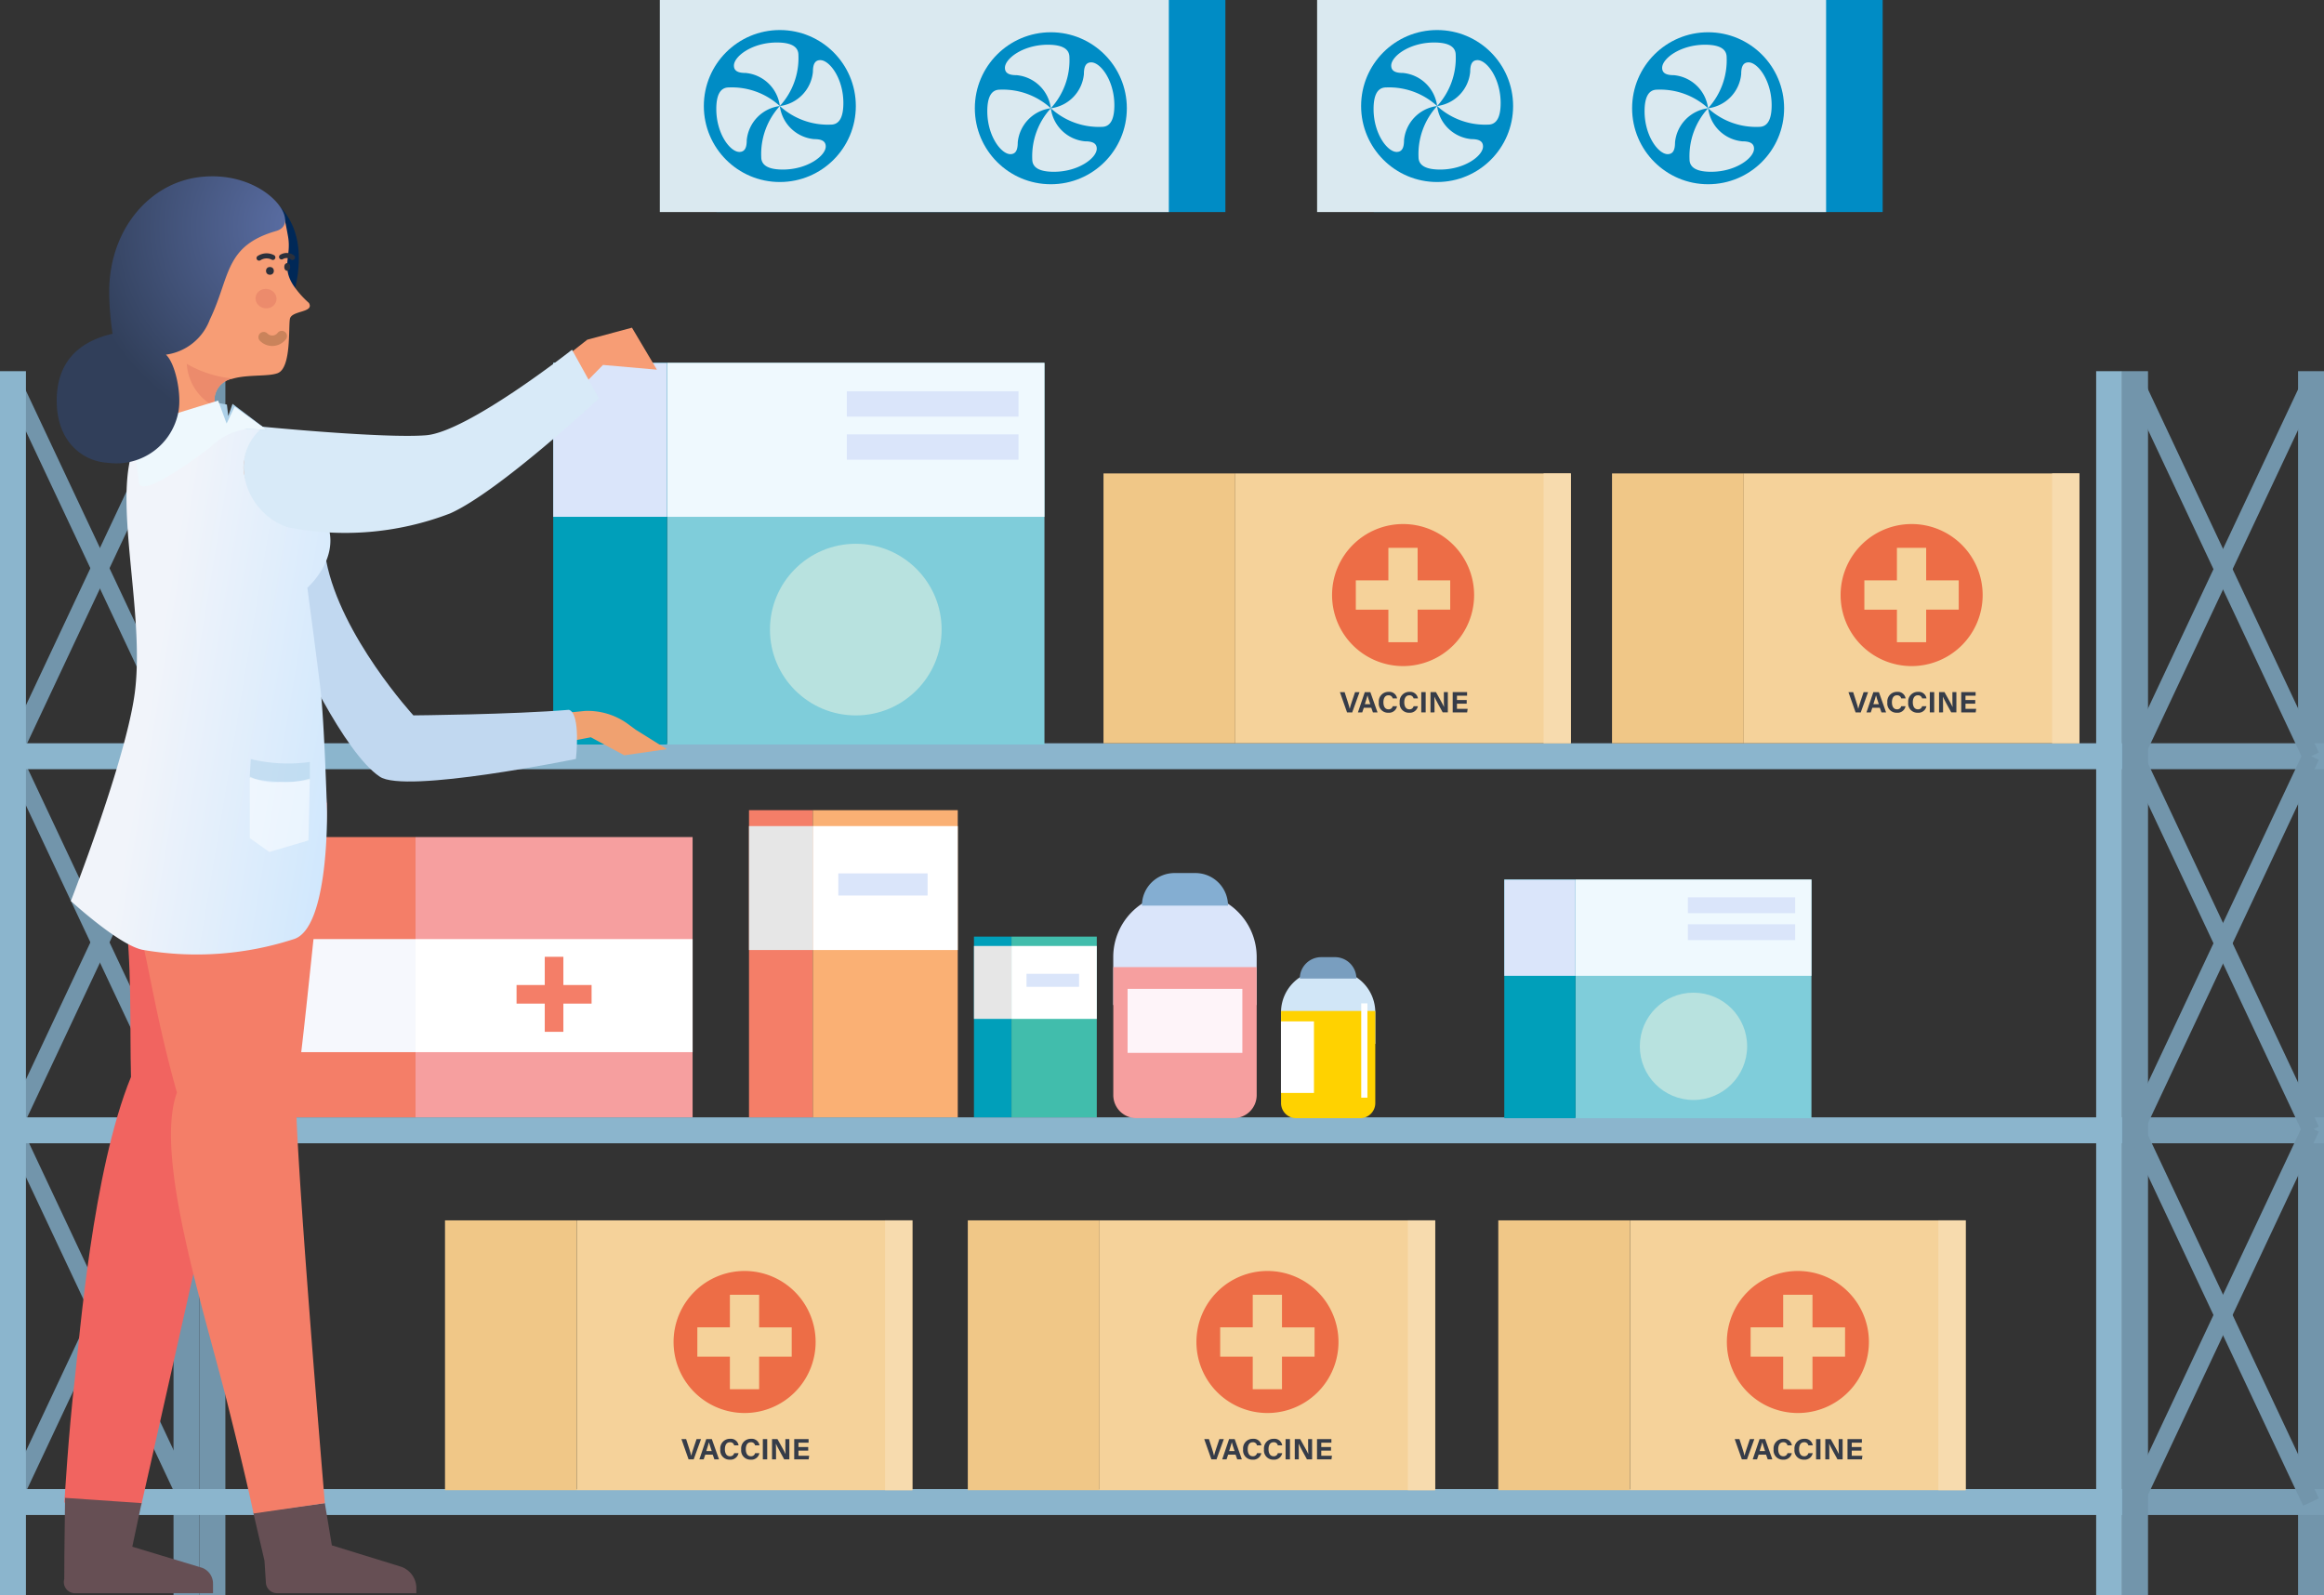 <svg id="Group_3889" data-name="Group 3889" xmlns="http://www.w3.org/2000/svg" xmlns:xlink="http://www.w3.org/1999/xlink" width="166.872" height="114.564" viewBox="0 0 166.872 114.564">
  <rect x="0" y="0" width="166.872" height="114.564" fill="#333333" stroke="none"/>
  <defs>
    <radialGradient id="radial-gradient" cx="0.009" cy="0.455" r="2.19" gradientTransform="matrix(1.254, 0.152, -0.193, 0.988, -3.284, -0.456)" gradientUnits="objectBoundingBox">
      <stop offset="0" stop-color="#006cb7"/>
      <stop offset="1" stop-color="#002857"/>
    </radialGradient>
    <linearGradient id="linear-gradient" x1="-8.437" y1="0.818" x2="-6.965" y2="0.225" gradientUnits="objectBoundingBox">
      <stop offset="0" stop-color="#d8eaf8"/>
      <stop offset="0.433" stop-color="#edf0f8"/>
      <stop offset="0.68" stop-color="#f2f2f8"/>
      <stop offset="0.771" stop-color="#edeff7"/>
      <stop offset="0.863" stop-color="#e1e9f5"/>
      <stop offset="0.955" stop-color="#cddef2"/>
      <stop offset="1" stop-color="#c1d8f0"/>
    </linearGradient>
    <linearGradient id="linear-gradient-2" x1="1.497" y1="0.827" x2="0.31" y2="0.445" gradientUnits="objectBoundingBox">
      <stop offset="0" stop-color="#b7deff"/>
      <stop offset="1" stop-color="#f1f4fa"/>
    </linearGradient>
    <linearGradient id="linear-gradient-3" x1="-5.95" y1="0.066" x2="-6.693" y2="1.531" gradientUnits="objectBoundingBox">
      <stop offset="0" stop-color="#d8eaf8"/>
      <stop offset="0.296" stop-color="#edf0f8"/>
      <stop offset="0.68" stop-color="#f2f2f8"/>
      <stop offset="0.771" stop-color="#edeff7"/>
      <stop offset="0.863" stop-color="#e1e9f5"/>
      <stop offset="0.955" stop-color="#cddef2"/>
      <stop offset="1" stop-color="#c1d8f0"/>
    </linearGradient>
    <radialGradient id="radial-gradient-2" cx="1.03" cy="0.241" r="0.741" gradientTransform="matrix(1.253, -0.055, 0.069, 0.998, -0.287, 0.01)" gradientUnits="objectBoundingBox">
      <stop offset="0" stop-color="#5d71a9"/>
      <stop offset="1" stop-color="#313f5a"/>
    </radialGradient>
  </defs>
  <g id="Group_3852" data-name="Group 3852" transform="translate(0 26.655)">
    <g id="Group_3851" data-name="Group 3851" transform="translate(0.295 0.461)">
      <rect id="Rectangle_1097" data-name="Rectangle 1097" width="1.242" height="29.687" transform="matrix(0.905, -0.426, 0.426, 0.905, 0, 27.392)" fill="#7295ab"/>
      <rect id="Rectangle_1098" data-name="Rectangle 1098" width="29.687" height="1.242" transform="translate(0.001 53.728) rotate(-64.812)" fill="#7295ab"/>
      <rect id="Rectangle_1099" data-name="Rectangle 1099" width="1.242" height="29.687" transform="matrix(0.905, -0.426, 0.426, 0.905, 0, 0.529)" fill="#7295ab"/>
      <rect id="Rectangle_1100" data-name="Rectangle 1100" width="29.687" height="1.242" transform="translate(0 26.864) rotate(-64.812)" fill="#7295ab"/>
      <rect id="Rectangle_1101" data-name="Rectangle 1101" width="1.242" height="29.687" transform="matrix(0.905, -0.426, 0.426, 0.905, 0, 54.088)" fill="#7295ab"/>
      <rect id="Rectangle_1102" data-name="Rectangle 1102" width="29.687" height="1.242" transform="translate(0 80.423) rotate(-64.812)" fill="#7295ab"/>
    </g>
    <rect id="Rectangle_1103" data-name="Rectangle 1103" width="1.862" height="87.909" transform="translate(14.321)" fill="#7295ab"/>
    <rect id="Rectangle_1104" data-name="Rectangle 1104" width="1.862" height="87.909" transform="translate(12.459)" fill="#7295ab"/>
    <rect id="Rectangle_1105" data-name="Rectangle 1105" width="1.862" height="87.909" fill="#8bb5cd"/>
    <rect id="Rectangle_1106" data-name="Rectangle 1106" width="1.862" height="87.909" transform="translate(165.01)" fill="#7295ab"/>
    <rect id="Rectangle_1107" data-name="Rectangle 1107" width="152.934" height="1.862" transform="translate(1.303 80.279)" fill="#8bb5cd"/>
    <rect id="Rectangle_1108" data-name="Rectangle 1108" width="152.934" height="1.862" transform="translate(1.303 53.584)" fill="#8bb5cd"/>
    <rect id="Rectangle_1109" data-name="Rectangle 1109" width="150.935" height="1.862" transform="translate(1.303 26.72)" fill="#8bb5cd"/>
    <rect id="Rectangle_1110" data-name="Rectangle 1110" width="14.634" height="1.862" transform="translate(152.238 26.72)" fill="#799eb5"/>
    <rect id="Rectangle_1111" data-name="Rectangle 1111" width="14.634" height="1.862" transform="translate(152.238 53.584)" fill="#799eb5"/>
    <rect id="Rectangle_1112" data-name="Rectangle 1112" width="14.634" height="1.862" transform="translate(152.238 80.279)" fill="#799eb5"/>
    <rect id="Rectangle_1113" data-name="Rectangle 1113" width="1.862" height="87.909" transform="translate(152.374)" fill="#7295ab"/>
    <rect id="Rectangle_1114" data-name="Rectangle 1114" width="1.862" height="87.909" transform="translate(150.512)" fill="#8bb5cd"/>
    <rect id="Rectangle_1115" data-name="Rectangle 1115" width="1.242" height="29.687" transform="translate(152.743 27.915) rotate(-25.19)" fill="#7295ab"/>
    <rect id="Rectangle_1116" data-name="Rectangle 1116" width="29.687" height="1.242" transform="translate(152.744 54.251) rotate(-64.812)" fill="#7295ab"/>
    <rect id="Rectangle_1117" data-name="Rectangle 1117" width="1.242" height="29.687" transform="translate(152.744 1.052) rotate(-25.19)" fill="#7295ab"/>
    <rect id="Rectangle_1118" data-name="Rectangle 1118" width="29.687" height="1.242" transform="translate(152.744 27.387) rotate(-64.812)" fill="#7295ab"/>
    <rect id="Rectangle_1119" data-name="Rectangle 1119" width="1.242" height="29.687" transform="translate(152.743 54.611) rotate(-25.19)" fill="#7295ab"/>
    <rect id="Rectangle_1120" data-name="Rectangle 1120" width="29.687" height="1.242" transform="translate(152.744 80.946) rotate(-64.812)" fill="#7295ab"/>
  </g>
  <g id="Group_3857" data-name="Group 3857" transform="translate(47.378 0)">
    <rect id="Rectangle_1121" data-name="Rectangle 1121" width="36.548" height="15.228" transform="translate(4.061)" fill="#008cc5"/>
    <rect id="Rectangle_1122" data-name="Rectangle 1122" width="36.548" height="15.228" fill="#dae9f0"/>
    <g id="Group_3854" data-name="Group 3854" transform="translate(3.16 2.157)">
      <circle id="Ellipse_121" data-name="Ellipse 121" cx="5.457" cy="5.457" r="5.457" fill="#008cc5"/>
      <g id="Group_3853" data-name="Group 3853" transform="translate(0.891 0.891)">
        <path id="Path_3979" data-name="Path 3979" d="M-2777.664,856.989a5.1,5.1,0,0,0,1.335-3.662c0-.661-.625-.9-1.551-.9-1.766,0-3.08.991-3.08,1.659,0,.405.334.528.84.528A2.731,2.731,0,0,1-2777.664,856.989Z" transform="translate(2782.23 -852.423)" fill="#dae9f0"/>
        <path id="Path_3980" data-name="Path 3980" d="M-2780.835,865.051a5.1,5.1,0,0,0-3.662-1.336c-.66,0-.9.625-.9,1.551,0,1.766.991,3.08,1.658,3.08.406,0,.528-.334.528-.84A2.731,2.731,0,0,1-2780.835,865.051Z" transform="translate(2785.401 -860.484)" fill="#dae9f0"/>
        <path id="Path_3981" data-name="Path 3981" d="M-2772.773,868.383a5.105,5.105,0,0,0-1.335,3.662c0,.66.624.9,1.551.9,1.766,0,3.08-.991,3.08-1.658,0-.406-.334-.528-.84-.528A2.731,2.731,0,0,1-2772.773,868.383Z" transform="translate(2777.339 -863.817)" fill="#dae9f0"/>
        <path id="Path_3982" data-name="Path 3982" d="M-2769.441,860.16a5.1,5.1,0,0,0,3.662,1.335c.661,0,.9-.624.9-1.551,0-1.766-.991-3.08-1.658-3.08-.406,0-.528.334-.528.84A2.731,2.731,0,0,1-2769.441,860.16Z" transform="translate(2774.007 -855.594)" fill="#dae9f0"/>
      </g>
    </g>
    <g id="Group_3856" data-name="Group 3856" transform="translate(22.619 2.317)">
      <circle id="Ellipse_122" data-name="Ellipse 122" cx="5.457" cy="5.457" r="5.457" fill="#008cc5"/>
      <g id="Group_3855" data-name="Group 3855" transform="translate(0.891 0.891)">
        <path id="Path_3983" data-name="Path 3983" d="M-2709.651,857.549a5.1,5.1,0,0,0,1.335-3.662c0-.66-.624-.9-1.551-.9-1.766,0-3.08.991-3.08,1.658,0,.406.334.528.84.528A2.731,2.731,0,0,1-2709.651,857.549Z" transform="translate(2714.217 -852.983)" fill="#dae9f0"/>
        <path id="Path_3984" data-name="Path 3984" d="M-2712.822,865.61a5.105,5.105,0,0,0-3.662-1.335c-.661,0-.9.624-.9,1.551,0,1.766.991,3.08,1.658,3.08.406,0,.528-.334.528-.84A2.731,2.731,0,0,1-2712.822,865.61Z" transform="translate(2717.388 -861.044)" fill="#dae9f0"/>
        <path id="Path_3985" data-name="Path 3985" d="M-2704.76,868.942a5.1,5.1,0,0,0-1.335,3.662c0,.661.625.9,1.551.9,1.767,0,3.08-.991,3.08-1.659,0-.405-.334-.528-.84-.528A2.731,2.731,0,0,1-2704.76,868.942Z" transform="translate(2709.327 -864.376)" fill="#dae9f0"/>
        <path id="Path_3986" data-name="Path 3986" d="M-2701.428,860.719a5.1,5.1,0,0,0,3.661,1.336c.661,0,.9-.625.9-1.551,0-1.766-.991-3.08-1.658-3.08-.406,0-.528.334-.528.84A2.73,2.73,0,0,1-2701.428,860.719Z" transform="translate(2705.994 -856.153)" fill="#dae9f0"/>
      </g>
    </g>
  </g>
  <g id="Group_3862" data-name="Group 3862" transform="translate(94.573 0)">
    <rect id="Rectangle_1123" data-name="Rectangle 1123" width="36.548" height="15.228" transform="translate(4.061)" fill="#008cc5"/>
    <rect id="Rectangle_1124" data-name="Rectangle 1124" width="36.548" height="15.228" fill="#dae9f0"/>
    <g id="Group_3859" data-name="Group 3859" transform="translate(3.16 2.157)">
      <circle id="Ellipse_123" data-name="Ellipse 123" cx="5.457" cy="5.457" r="5.457" fill="#008cc5"/>
      <g id="Group_3858" data-name="Group 3858" transform="translate(0.891 0.891)">
        <path id="Path_3987" data-name="Path 3987" d="M-2612.708,856.989a5.1,5.1,0,0,0,1.335-3.662c0-.661-.625-.9-1.551-.9-1.766,0-3.08.991-3.08,1.659,0,.405.334.528.84.528A2.731,2.731,0,0,1-2612.708,856.989Z" transform="translate(2617.275 -852.423)" fill="#dae9f0"/>
        <path id="Path_3988" data-name="Path 3988" d="M-2615.879,865.051a5.1,5.1,0,0,0-3.662-1.336c-.66,0-.9.625-.9,1.551,0,1.766.991,3.08,1.658,3.08.406,0,.528-.334.528-.84A2.731,2.731,0,0,1-2615.879,865.051Z" transform="translate(2620.445 -860.484)" fill="#dae9f0"/>
        <path id="Path_3989" data-name="Path 3989" d="M-2607.818,868.383a5.105,5.105,0,0,0-1.335,3.662c0,.66.624.9,1.551.9,1.766,0,3.08-.991,3.08-1.658,0-.406-.334-.528-.84-.528A2.731,2.731,0,0,1-2607.818,868.383Z" transform="translate(2612.384 -863.817)" fill="#dae9f0"/>
        <path id="Path_3990" data-name="Path 3990" d="M-2604.486,860.16a5.1,5.1,0,0,0,3.662,1.335c.661,0,.9-.624.9-1.551,0-1.766-.991-3.08-1.658-3.08-.406,0-.528.334-.528.84A2.731,2.731,0,0,1-2604.486,860.16Z" transform="translate(2609.052 -855.594)" fill="#dae9f0"/>
      </g>
    </g>
    <g id="Group_3861" data-name="Group 3861" transform="translate(22.619 2.317)">
      <circle id="Ellipse_124" data-name="Ellipse 124" cx="5.457" cy="5.457" r="5.457" fill="#008cc5"/>
      <g id="Group_3860" data-name="Group 3860" transform="translate(0.891 0.891)">
        <path id="Path_3991" data-name="Path 3991" d="M-2544.7,857.549a5.1,5.1,0,0,0,1.335-3.662c0-.66-.624-.9-1.551-.9-1.766,0-3.08.991-3.08,1.658,0,.406.334.528.84.528A2.731,2.731,0,0,1-2544.7,857.549Z" transform="translate(2549.262 -852.983)" fill="#dae9f0"/>
        <path id="Path_3992" data-name="Path 3992" d="M-2547.867,865.61a5.106,5.106,0,0,0-3.662-1.335c-.661,0-.9.624-.9,1.551,0,1.766.991,3.08,1.659,3.08.405,0,.527-.334.527-.84A2.731,2.731,0,0,1-2547.867,865.61Z" transform="translate(2552.433 -861.044)" fill="#dae9f0"/>
        <path id="Path_3993" data-name="Path 3993" d="M-2539.806,868.942a5.1,5.1,0,0,0-1.335,3.662c0,.661.625.9,1.551.9,1.766,0,3.08-.991,3.08-1.659,0-.405-.334-.528-.84-.528A2.731,2.731,0,0,1-2539.806,868.942Z" transform="translate(2544.372 -864.376)" fill="#dae9f0"/>
        <path id="Path_3994" data-name="Path 3994" d="M-2536.473,860.719a5.1,5.1,0,0,0,3.662,1.336c.66,0,.9-.625.9-1.551,0-1.766-.991-3.08-1.658-3.08-.406,0-.528.334-.528.84A2.731,2.731,0,0,1-2536.473,860.719Z" transform="translate(2541.039 -856.153)" fill="#dae9f0"/>
      </g>
    </g>
  </g>
  <g id="Group_3863" data-name="Group 3863" transform="translate(53.781 58.18)">
    <rect id="Rectangle_1125" data-name="Rectangle 1125" width="4.579" height="22.059" fill="#f47e68"/>
    <rect id="Rectangle_1126" data-name="Rectangle 1126" width="10.411" height="22.059" transform="translate(4.579)" fill="#fab074"/>
    <rect id="Rectangle_1127" data-name="Rectangle 1127" width="4.579" height="8.899" transform="translate(0 1.144)" fill="#e6e6e6"/>
    <rect id="Rectangle_1128" data-name="Rectangle 1128" width="10.411" height="8.899" transform="translate(4.579 1.144)" fill="#fff"/>
    <rect id="Rectangle_1129" data-name="Rectangle 1129" width="6.41" height="1.59" transform="translate(6.414 4.54)" fill="#dae5fa"/>
    <rect id="Rectangle_1130" data-name="Rectangle 1130" width="2.694" height="12.979" transform="translate(16.153 9.08)" fill="#009fba"/>
    <rect id="Rectangle_1131" data-name="Rectangle 1131" width="6.126" height="12.979" transform="translate(18.847 9.08)" fill="#41bdac"/>
    <rect id="Rectangle_1132" data-name="Rectangle 1132" width="2.694" height="5.236" transform="translate(16.153 9.753)" fill="#e6e6e6"/>
    <rect id="Rectangle_1133" data-name="Rectangle 1133" width="6.126" height="5.236" transform="translate(18.847 9.753)" fill="#fff"/>
    <rect id="Rectangle_1134" data-name="Rectangle 1134" width="3.772" height="0.936" transform="translate(19.927 11.751)" fill="#dae5fa"/>
  </g>
  <g id="Group_3864" data-name="Group 3864" transform="translate(21.085 60.112)">
    <rect id="Rectangle_1135" data-name="Rectangle 1135" width="8.751" height="20.127" fill="#f47e68"/>
    <rect id="Rectangle_1136" data-name="Rectangle 1136" width="19.896" height="20.127" transform="translate(8.751)" fill="#f69f9f"/>
    <rect id="Rectangle_1137" data-name="Rectangle 1137" width="8.751" height="8.12" transform="translate(0 7.326)" fill="#f6f8fd"/>
    <rect id="Rectangle_1138" data-name="Rectangle 1138" width="19.896" height="8.12" transform="translate(8.751 7.326)" fill="#fff"/>
    <rect id="Rectangle_1139" data-name="Rectangle 1139" width="5.387" height="1.336" transform="translate(16.006 10.624)" fill="#f47e68"/>
    <rect id="Rectangle_1140" data-name="Rectangle 1140" width="5.387" height="1.336" transform="translate(19.367 8.598) rotate(90)" fill="#f47e68"/>
  </g>
  <g id="Group_3865" data-name="Group 3865" transform="translate(39.722 26.057)">
    <rect id="Rectangle_1141" data-name="Rectangle 1141" width="27.094" height="27.409" transform="translate(8.18)" fill="#7fcdda"/>
    <rect id="Rectangle_1142" data-name="Rectangle 1142" width="27.094" height="11.057" transform="translate(8.18)" fill="#eff9fe"/>
    <rect id="Rectangle_1143" data-name="Rectangle 1143" width="12.326" height="1.82" transform="translate(21.084 2.042)" fill="#dae5fa"/>
    <rect id="Rectangle_1144" data-name="Rectangle 1144" width="12.326" height="1.82" transform="translate(21.084 5.135)" fill="#dae5fa"/>
    <circle id="Ellipse_125" data-name="Ellipse 125" cx="6.163" cy="6.163" r="6.163" transform="translate(15.564 12.993)" fill="#b8e2df"/>
    <rect id="Rectangle_1145" data-name="Rectangle 1145" width="8.18" height="27.409" fill="#009fba"/>
    <rect id="Rectangle_1146" data-name="Rectangle 1146" width="8.18" height="11.057" fill="#dae5fa"/>
  </g>
  <g id="Group_3866" data-name="Group 3866" transform="translate(108.013 63.162)">
    <rect id="Rectangle_1147" data-name="Rectangle 1147" width="16.941" height="17.138" transform="translate(5.115)" fill="#7fcdda"/>
    <rect id="Rectangle_1148" data-name="Rectangle 1148" width="16.941" height="6.914" transform="translate(5.115)" fill="#eff9fe"/>
    <rect id="Rectangle_1149" data-name="Rectangle 1149" width="7.707" height="1.138" transform="translate(13.183 1.277)" fill="#dae5fa"/>
    <rect id="Rectangle_1150" data-name="Rectangle 1150" width="7.707" height="1.138" transform="translate(13.183 3.211)" fill="#dae5fa"/>
    <circle id="Ellipse_126" data-name="Ellipse 126" cx="3.853" cy="3.853" r="3.853" transform="translate(9.732 8.124)" fill="#b8e2df"/>
    <rect id="Rectangle_1151" data-name="Rectangle 1151" width="5.115" height="17.138" fill="#009fba"/>
    <rect id="Rectangle_1152" data-name="Rectangle 1152" width="5.115" height="6.914" fill="#dae5fa"/>
  </g>
  <g id="Group_3868" data-name="Group 3868" transform="translate(79.936 62.696)">
    <path id="Path_3995" data-name="Path 3995" d="M-2675.463,1070.521v3.459h-10.3v-3.459a4.591,4.591,0,0,1,4.577-4.577h1.145A4.591,4.591,0,0,1-2675.463,1070.521Z" transform="translate(2685.762 -1064.502)" fill="#dae5fa"/>
    <path id="Rectangle_1153" data-name="Rectangle 1153" d="M2.339,0h1.5A2.339,2.339,0,0,1,6.182,2.339v0a0,0,0,0,1,0,0H0a0,0,0,0,1,0,0v0A2.339,2.339,0,0,1,2.339,0Z" transform="translate(2.058)" fill="#84aed2"/>
    <path id="Path_3996" data-name="Path 3996" d="M-2675.463,1084.505v9.2a1.653,1.653,0,0,1-1.648,1.648h-7a1.653,1.653,0,0,1-1.648-1.648v-9.2Z" transform="translate(2685.762 -1077.753)" fill="#f69f9f"/>
    <rect id="Rectangle_1154" data-name="Rectangle 1154" width="8.241" height="4.596" transform="translate(1.029 8.317)" fill="#fef4f9"/>
    <g id="Group_3867" data-name="Group 3867" transform="translate(12.042 6.039)">
      <path id="Path_3997" data-name="Path 3997" d="M-2636.9,1088.332v2.274h-6.769v-2.274a3.017,3.017,0,0,1,3.009-3.008h.752A3.017,3.017,0,0,1-2636.9,1088.332Z" transform="translate(2643.673 -1084.376)" fill="#d1e6f7"/>
      <path id="Rectangle_1155" data-name="Rectangle 1155" d="M1.538,0h.988A1.538,1.538,0,0,1,4.063,1.538v0a0,0,0,0,1,0,0H0a0,0,0,0,1,0,0v0A1.538,1.538,0,0,1,1.538,0Z" transform="translate(1.353)" fill="#799ebf"/>
      <path id="Path_3998" data-name="Path 3998" d="M-2636.9,1095.516v6.619a1.086,1.086,0,0,1-1.083,1.083h-4.6a1.086,1.086,0,0,1-1.083-1.083v-6.619Z" transform="translate(2643.673 -1091.652)" fill="#ffd200"/>
      <rect id="Rectangle_1156" data-name="Rectangle 1156" width="0.444" height="6.771" transform="translate(5.764 3.32)" fill="#fff"/>
      <rect id="Rectangle_1157" data-name="Rectangle 1157" width="2.369" height="5.139" transform="translate(0 4.613)" fill="#fff"/>
    </g>
  </g>
  <g id="Group_3872" data-name="Group 3872" transform="translate(115.75 33.998)">
    <g id="Group_3871" data-name="Group 3871">
      <g id="Group_3869" data-name="Group 3869">
        <rect id="Rectangle_1158" data-name="Rectangle 1158" width="24.096" height="19.377" transform="translate(9.461)" fill="#f5d29a"/>
        <path id="Path_3999" data-name="Path 3999" d="M-2503.221,978.412a5.1,5.1,0,0,0,5.1,5.1,5.1,5.1,0,0,0,5.1-5.1,5.1,5.1,0,0,0-5.1-5.1A5.1,5.1,0,0,0-2503.221,978.412Zm1.706-1.053h2.338v-2.338h2.1v2.338h2.339v2.1h-2.339V981.8h-2.1v-2.339h-2.338Z" transform="translate(2519.633 -969.677)" fill="#ed6d46"/>
        <rect id="Rectangle_1159" data-name="Rectangle 1159" width="9.461" height="19.377" fill="#f0c787"/>
        <rect id="Rectangle_1160" data-name="Rectangle 1160" width="1.958" height="19.377" transform="translate(31.599)" fill="#f7dbae"/>
      </g>
      <g id="Group_3870" data-name="Group 3870" transform="translate(16.976 15.687)">
        <path id="Path_4000" data-name="Path 4000" d="M-2500.736,1016.96l-.514-1.456h.338l.217.673c.066.2.116.376.149.525h0c.03-.136.087-.314.156-.52l.227-.677h.322l-.528,1.456Z" transform="translate(2501.25 -1015.483)" fill="#363c48"/>
        <path id="Path_4001" data-name="Path 4001" d="M-2496.308,1016.624l-.114.336h-.31l.495-1.456h.4l.516,1.456h-.331l-.12-.336Zm.464-.258c-.1-.307-.169-.5-.2-.635h0c-.036.144-.109.372-.191.635Z" transform="translate(2498.024 -1015.483)" fill="#363c48"/>
        <path id="Path_4002" data-name="Path 4002" d="M-2490.182,1016.459a.584.584,0,0,1-.628.469.66.66,0,0,1-.68-.741.687.687,0,0,1,.7-.757.557.557,0,0,1,.611.471h-.315a.286.286,0,0,0-.307-.224c-.26,0-.36.234-.36.5,0,.246.087.506.368.506a.29.29,0,0,0,.3-.223Z" transform="translate(2494.282 -1015.43)" fill="#363c48"/>
        <path id="Path_4003" data-name="Path 4003" d="M-2484.941,1016.459a.584.584,0,0,1-.628.469.66.66,0,0,1-.68-.741.687.687,0,0,1,.7-.757.557.557,0,0,1,.611.471h-.315a.286.286,0,0,0-.307-.224c-.259,0-.36.234-.36.5,0,.246.087.506.369.506a.29.29,0,0,0,.3-.223Z" transform="translate(2490.541 -1015.43)" fill="#363c48"/>
        <path id="Path_4004" data-name="Path 4004" d="M-2480.515,1015.5v1.456h-.315V1015.5Z" transform="translate(2486.672 -1015.483)" fill="#363c48"/>
        <path id="Path_4005" data-name="Path 4005" d="M-2478.512,1016.96V1015.5h.39c.182.327.518.917.585,1.075h0c-.017-.152-.016-.4-.016-.644v-.432h.285v1.456h-.37c-.156-.284-.529-.962-.6-1.13h0c.01.127.014.427.014.687v.443Z" transform="translate(2485.017 -1015.483)" fill="#363c48"/>
        <path id="Path_4006" data-name="Path 4006" d="M-2471.93,1016.332h-.7v.37h.768l-.037.258h-1.037V1015.5h1.032v.258h-.727v.312h.7Z" transform="translate(2481.034 -1015.483)" fill="#363c48"/>
      </g>
    </g>
  </g>
  <g id="Group_3876" data-name="Group 3876" transform="translate(79.235 33.998)">
    <g id="Group_3875" data-name="Group 3875">
      <g id="Group_3873" data-name="Group 3873">
        <rect id="Rectangle_1161" data-name="Rectangle 1161" width="24.096" height="19.377" transform="translate(9.461)" fill="#f5d29a"/>
        <path id="Path_4007" data-name="Path 4007" d="M-2630.849,978.412a5.1,5.1,0,0,0,5.1,5.1,5.1,5.1,0,0,0,5.1-5.1,5.1,5.1,0,0,0-5.1-5.1A5.1,5.1,0,0,0-2630.849,978.412Zm1.706-1.053h2.338v-2.338h2.1v2.338h2.339v2.1h-2.339V981.8h-2.1v-2.339h-2.338Z" transform="translate(2647.261 -969.677)" fill="#ed6d46"/>
        <rect id="Rectangle_1162" data-name="Rectangle 1162" width="9.461" height="19.377" fill="#f0c787"/>
        <rect id="Rectangle_1163" data-name="Rectangle 1163" width="1.958" height="19.377" transform="translate(31.599)" fill="#f7dbae"/>
      </g>
      <g id="Group_3874" data-name="Group 3874" transform="translate(16.976 15.687)">
        <path id="Path_4008" data-name="Path 4008" d="M-2628.365,1016.96l-.514-1.456h.338l.217.673c.066.2.116.376.149.525h0c.03-.136.087-.314.156-.52l.227-.677h.321l-.527,1.456Z" transform="translate(2628.879 -1015.483)" fill="#363c48"/>
        <path id="Path_4009" data-name="Path 4009" d="M-2623.936,1016.624l-.114.336h-.31l.494-1.456h.4l.516,1.456h-.331l-.12-.336Zm.464-.258c-.1-.307-.169-.5-.2-.635h0c-.036.144-.108.372-.191.635Z" transform="translate(2625.652 -1015.483)" fill="#363c48"/>
        <path id="Path_4010" data-name="Path 4010" d="M-2617.81,1016.459a.584.584,0,0,1-.628.469.66.66,0,0,1-.68-.741.687.687,0,0,1,.7-.757.558.558,0,0,1,.611.471h-.315a.286.286,0,0,0-.306-.224c-.26,0-.36.234-.36.5,0,.246.087.506.368.506a.29.29,0,0,0,.3-.223Z" transform="translate(2621.911 -1015.43)" fill="#363c48"/>
        <path id="Path_4011" data-name="Path 4011" d="M-2612.569,1016.459a.584.584,0,0,1-.628.469.66.66,0,0,1-.68-.741.687.687,0,0,1,.7-.757.558.558,0,0,1,.611.471h-.315a.286.286,0,0,0-.307-.224c-.26,0-.36.234-.36.5,0,.246.087.506.369.506a.289.289,0,0,0,.3-.223Z" transform="translate(2618.169 -1015.43)" fill="#363c48"/>
        <path id="Path_4012" data-name="Path 4012" d="M-2608.144,1015.5v1.456h-.315V1015.5Z" transform="translate(2614.301 -1015.483)" fill="#363c48"/>
        <path id="Path_4013" data-name="Path 4013" d="M-2606.141,1016.96V1015.5h.39c.182.327.518.917.585,1.075h0c-.017-.152-.016-.4-.016-.644v-.432h.285v1.456h-.37c-.156-.284-.529-.962-.6-1.13h0c.011.127.014.427.014.687v.443Z" transform="translate(2612.646 -1015.483)" fill="#363c48"/>
        <path id="Path_4014" data-name="Path 4014" d="M-2599.559,1016.332h-.7v.37h.768l-.037.258h-1.037V1015.5h1.033v.258h-.727v.312h.7Z" transform="translate(2608.663 -1015.483)" fill="#363c48"/>
      </g>
    </g>
  </g>
  <g id="Group_3880" data-name="Group 3880" transform="translate(31.953 87.637)">
    <g id="Group_3879" data-name="Group 3879">
      <g id="Group_3877" data-name="Group 3877">
        <rect id="Rectangle_1164" data-name="Rectangle 1164" width="24.096" height="19.377" transform="translate(9.461)" fill="#f5d29a"/>
        <path id="Path_4015" data-name="Path 4015" d="M-2796.109,1165.889a5.1,5.1,0,0,0,5.1,5.1,5.1,5.1,0,0,0,5.1-5.1,5.1,5.1,0,0,0-5.1-5.1A5.1,5.1,0,0,0-2796.109,1165.889Zm1.706-1.053h2.338V1162.5h2.1v2.338h2.339v2.105h-2.339v2.339h-2.1v-2.339h-2.338Z" transform="translate(2812.521 -1157.154)" fill="#ed6d46"/>
        <rect id="Rectangle_1165" data-name="Rectangle 1165" width="9.461" height="19.377" fill="#f0c787"/>
        <rect id="Rectangle_1166" data-name="Rectangle 1166" width="1.958" height="19.377" transform="translate(31.599)" fill="#f7dbae"/>
      </g>
      <g id="Group_3878" data-name="Group 3878" transform="translate(16.976 15.687)">
        <path id="Path_4016" data-name="Path 4016" d="M-2793.624,1204.437l-.514-1.456h.338l.217.673c.066.2.116.376.149.525h0c.03-.136.087-.314.156-.52l.227-.677h.321l-.528,1.456Z" transform="translate(2794.138 -1202.96)" fill="#363c48"/>
        <path id="Path_4017" data-name="Path 4017" d="M-2789.2,1204.1l-.114.336h-.31l.495-1.456h.4l.516,1.456h-.331l-.12-.336Zm.464-.258c-.1-.308-.169-.5-.2-.635h0c-.036.143-.109.372-.191.635Z" transform="translate(2790.912 -1202.96)" fill="#363c48"/>
        <path id="Path_4018" data-name="Path 4018" d="M-2783.07,1203.936a.584.584,0,0,1-.628.469.66.66,0,0,1-.68-.741.687.687,0,0,1,.7-.757.558.558,0,0,1,.611.471h-.315a.286.286,0,0,0-.307-.224c-.26,0-.36.234-.36.5,0,.246.087.506.369.506a.29.29,0,0,0,.3-.223Z" transform="translate(2787.17 -1202.907)" fill="#363c48"/>
        <path id="Path_4019" data-name="Path 4019" d="M-2777.829,1203.936a.584.584,0,0,1-.628.469.66.66,0,0,1-.68-.741.687.687,0,0,1,.7-.757.558.558,0,0,1,.612.471h-.315a.286.286,0,0,0-.307-.224c-.26,0-.36.234-.36.5,0,.246.087.506.369.506a.29.29,0,0,0,.3-.223Z" transform="translate(2783.429 -1202.907)" fill="#363c48"/>
        <path id="Path_4020" data-name="Path 4020" d="M-2773.4,1202.981v1.456h-.315v-1.456Z" transform="translate(2779.56 -1202.96)" fill="#363c48"/>
        <path id="Path_4021" data-name="Path 4021" d="M-2771.4,1204.437v-1.456h.39c.182.327.518.917.585,1.075h0c-.017-.152-.016-.4-.016-.644v-.432h.285v1.456h-.37c-.156-.284-.529-.962-.6-1.13h0c.01.127.014.427.014.687v.443Z" transform="translate(2777.905 -1202.96)" fill="#363c48"/>
        <path id="Path_4022" data-name="Path 4022" d="M-2764.818,1203.809h-.7v.37h.768l-.037.258h-1.036v-1.456h1.032v.258h-.727v.312h.7Z" transform="translate(2773.922 -1202.96)" fill="#363c48"/>
      </g>
    </g>
  </g>
  <g id="Group_3884" data-name="Group 3884" transform="translate(69.492 87.637)">
    <g id="Group_3883" data-name="Group 3883">
      <g id="Group_3881" data-name="Group 3881">
        <rect id="Rectangle_1167" data-name="Rectangle 1167" width="24.096" height="19.377" transform="translate(9.461)" fill="#f5d29a"/>
        <path id="Path_4023" data-name="Path 4023" d="M-2664.9,1165.889a5.1,5.1,0,0,0,5.1,5.1,5.1,5.1,0,0,0,5.1-5.1,5.1,5.1,0,0,0-5.1-5.1A5.1,5.1,0,0,0-2664.9,1165.889Zm1.706-1.053h2.338V1162.5h2.1v2.338h2.339v2.105h-2.339v2.339h-2.1v-2.339h-2.338Z" transform="translate(2681.316 -1157.154)" fill="#ed6d46"/>
        <rect id="Rectangle_1168" data-name="Rectangle 1168" width="9.461" height="19.377" fill="#f0c787"/>
        <rect id="Rectangle_1169" data-name="Rectangle 1169" width="1.958" height="19.377" transform="translate(31.599)" fill="#f7dbae"/>
      </g>
      <g id="Group_3882" data-name="Group 3882" transform="translate(16.976 15.687)">
        <path id="Path_4024" data-name="Path 4024" d="M-2662.42,1204.437l-.514-1.456h.338l.217.673c.066.2.116.376.149.525h0c.03-.136.086-.314.156-.52l.227-.677h.321l-.527,1.456Z" transform="translate(2662.934 -1202.96)" fill="#363c48"/>
        <path id="Path_4025" data-name="Path 4025" d="M-2657.991,1204.1l-.114.336h-.31l.494-1.456h.4l.516,1.456h-.331l-.12-.336Zm.464-.258c-.1-.308-.169-.5-.2-.635h0c-.036.143-.108.372-.191.635Z" transform="translate(2659.707 -1202.96)" fill="#363c48"/>
        <path id="Path_4026" data-name="Path 4026" d="M-2651.865,1203.936a.584.584,0,0,1-.628.469.66.66,0,0,1-.68-.741.687.687,0,0,1,.7-.757.557.557,0,0,1,.611.471h-.315a.285.285,0,0,0-.306-.224c-.26,0-.36.234-.36.5,0,.246.087.506.369.506a.29.29,0,0,0,.3-.223Z" transform="translate(2655.966 -1202.907)" fill="#363c48"/>
        <path id="Path_4027" data-name="Path 4027" d="M-2646.624,1203.936a.584.584,0,0,1-.628.469.66.66,0,0,1-.68-.741.687.687,0,0,1,.695-.757.558.558,0,0,1,.612.471h-.315a.286.286,0,0,0-.307-.224c-.26,0-.36.234-.36.5,0,.246.087.506.368.506a.29.29,0,0,0,.3-.223Z" transform="translate(2652.224 -1202.907)" fill="#363c48"/>
        <path id="Path_4028" data-name="Path 4028" d="M-2642.2,1202.981v1.456h-.315v-1.456Z" transform="translate(2648.356 -1202.96)" fill="#363c48"/>
        <path id="Path_4029" data-name="Path 4029" d="M-2640.2,1204.437v-1.456h.39c.182.327.518.917.585,1.075h0c-.017-.152-.016-.4-.016-.644v-.432h.286v1.456h-.37c-.156-.284-.529-.962-.6-1.13h0c.01.127.014.427.014.687v.443Z" transform="translate(2646.701 -1202.96)" fill="#363c48"/>
        <path id="Path_4030" data-name="Path 4030" d="M-2633.614,1203.809h-.7v.37h.769l-.037.258h-1.037v-1.456h1.032v.258h-.727v.312h.7Z" transform="translate(2642.718 -1202.96)" fill="#363c48"/>
      </g>
    </g>
  </g>
  <g id="Group_3888" data-name="Group 3888" transform="translate(107.583 87.637)">
    <g id="Group_3887" data-name="Group 3887">
      <g id="Group_3885" data-name="Group 3885">
        <rect id="Rectangle_1170" data-name="Rectangle 1170" width="24.096" height="19.377" transform="translate(9.461)" fill="#f5d29a"/>
        <path id="Path_4031" data-name="Path 4031" d="M-2531.768,1165.889a5.1,5.1,0,0,0,5.1,5.1,5.1,5.1,0,0,0,5.1-5.1,5.1,5.1,0,0,0-5.1-5.1A5.1,5.1,0,0,0-2531.768,1165.889Zm1.706-1.053h2.338V1162.5h2.105v2.338h2.339v2.105h-2.339v2.339h-2.105v-2.339h-2.338Z" transform="translate(2548.18 -1157.154)" fill="#ed6d46"/>
        <rect id="Rectangle_1171" data-name="Rectangle 1171" width="9.461" height="19.377" fill="#f0c787"/>
        <rect id="Rectangle_1172" data-name="Rectangle 1172" width="1.958" height="19.377" transform="translate(31.599)" fill="#f7dbae"/>
      </g>
      <g id="Group_3886" data-name="Group 3886" transform="translate(16.976 15.687)">
        <path id="Path_4032" data-name="Path 4032" d="M-2529.283,1204.437l-.514-1.456h.338l.217.673c.066.2.116.376.149.525h0c.03-.136.086-.314.156-.52l.227-.677h.321l-.528,1.456Z" transform="translate(2529.797 -1202.96)" fill="#363c48"/>
        <path id="Path_4033" data-name="Path 4033" d="M-2524.855,1204.1l-.114.336h-.31l.494-1.456h.4l.516,1.456h-.331l-.12-.336Zm.464-.258c-.1-.308-.169-.5-.2-.635h0c-.036.143-.109.372-.192.635Z" transform="translate(2526.571 -1202.96)" fill="#363c48"/>
        <path id="Path_4034" data-name="Path 4034" d="M-2518.729,1203.936a.584.584,0,0,1-.628.469.66.66,0,0,1-.68-.741.687.687,0,0,1,.7-.757.558.558,0,0,1,.611.471h-.315a.285.285,0,0,0-.306-.224c-.26,0-.36.234-.36.5,0,.246.087.506.368.506a.29.29,0,0,0,.3-.223Z" transform="translate(2522.83 -1202.907)" fill="#363c48"/>
        <path id="Path_4035" data-name="Path 4035" d="M-2513.488,1203.936a.584.584,0,0,1-.628.469.66.66,0,0,1-.68-.741.687.687,0,0,1,.7-.757.558.558,0,0,1,.611.471h-.315a.285.285,0,0,0-.306-.224c-.26,0-.36.234-.36.5,0,.246.087.506.368.506a.29.29,0,0,0,.3-.223Z" transform="translate(2519.088 -1202.907)" fill="#363c48"/>
        <path id="Path_4036" data-name="Path 4036" d="M-2509.063,1202.981v1.456h-.315v-1.456Z" transform="translate(2515.22 -1202.96)" fill="#363c48"/>
        <path id="Path_4037" data-name="Path 4037" d="M-2507.06,1204.437v-1.456h.39c.182.327.518.917.585,1.075h0c-.016-.152-.016-.4-.016-.644v-.432h.285v1.456h-.37c-.156-.284-.529-.962-.6-1.13h0c.01.127.014.427.014.687v.443Z" transform="translate(2513.565 -1202.96)" fill="#363c48"/>
        <path id="Path_4038" data-name="Path 4038" d="M-2500.477,1203.809h-.7v.37h.768l-.037.258h-1.036v-1.456h1.032v.258h-.727v.312h.7Z" transform="translate(2509.581 -1202.96)" fill="#363c48"/>
      </g>
    </g>
  </g>
  <path id="Path_4039" data-name="Path 4039" d="M-2919.216,899.352c-.653,1.895-3.166,4.133-7.894,6.327-2.115.5-2.8-1.566-2.782-3.116.007-.782,9.47-10.887,9.255-11.238C-2918.592,892.789-2917.85,895.388-2919.216,899.352Z" transform="translate(2939.982 -877.147)" fill="url(#radial-gradient)"/>
  <path id="Path_4040" data-name="Path 4040" d="M-2896.441,1219.055l.505,3.031,4.906,1.515a1.627,1.627,0,0,1,1.16,1.546v.375h-9.991a.8.8,0,0,1-.813-.77l-.1-1.561-.8-3.443Z" transform="translate(2919.765 -1111.111)" fill="#664f54"/>
  <path id="Path_4041" data-name="Path 4041" d="M-2822.481,1021.555l-.544-.4a4.9,4.9,0,0,0-3.1-.946l-3.111.314a3.13,3.13,0,0,1,.269,1.248,3.12,3.12,0,0,1-.159.988l3.427-.658,2.4,1.293,3.057-.44Z" transform="translate(2868.125 -969.155)" fill="#f0a170"/>
  <path id="Path_4042" data-name="Path 4042" d="M-2893.307,978.745c1.039,5.411,6.26,11.1,6.26,11.1s7.152-.061,11.17-.4c.874.289.5,3.527.5,3.527s-12.291,2.53-14.09,1.27c-2.558-1.712-5.928-8.918-7.127-11.6C-2899.248,976.713-2893.825,976.046-2893.307,978.745Z" transform="translate(2916.73 -938.472)" fill="url(#linear-gradient)"/>
  <path id="Path_4043" data-name="Path 4043" d="M-2930.167,1033.854s.163,4.377-6.7,21.08l-6.62,29.368-5.517-.2s.285-4.949.762-9.016c.318-2.715,1.253-14.8,4.02-21.548-.1-3.638.1-8.209-.507-12.517-2.524-4.753-.475-7.9.261-9.584C-2942.914,1027.864-2939.226,1032.271-2930.167,1033.854Z" transform="translate(2953.628 -976.2)" fill="#f16460"/>
  <path id="Path_4044" data-name="Path 4044" d="M-2922.453,1030.391a35.244,35.244,0,0,1-10.6.644,11.773,11.773,0,0,1-2.739-.5,9.028,9.028,0,0,0-1.631,5.263c0,2.247.489,3.212,1.409,5.357,1.169,2.724,1.446,6.959,3.361,13.729-1.644,4.531,1.865,15.346,3.6,22.219,1.459,5.793,1.9,8.011,1.9,8.011l5.121-.744s-2.335-27.6-2.042-29.667c.66-4.682,1.375-12.988,2.1-18.408A17.1,17.1,0,0,0-2922.453,1030.391Z" transform="translate(2945.358 -976.425)" fill="#f47e68"/>
  <path id="Path_4045" data-name="Path 4045" d="M-2920.17,901.456c-.113.628.106,3.485-.86,3.883-.649.267-2.128.092-3.226.4a1.571,1.571,0,0,0-1.328,1.69c0,.114.012.224.021.328a2.99,2.99,0,0,0,1.817,2.654c-.324.085-.28,1.279-.612,1.337-.975.171-1.428.946-2.23,1.526-.943.68-2.948,1.147-3.746.363a2.351,2.351,0,0,1-.967-1.839,55.671,55.671,0,0,0,1.688-9.977,18.2,18.2,0,0,1,3.035-4.93,25.641,25.641,0,0,1,3.518-2.679,7.54,7.54,0,0,1,1.82-.918c.013.019.384.391.416.444.216.351.254.3.519,1.784.256,1.435-.495,2.163.38,3.515a6.709,6.709,0,0,0,1.118,1.265C-2918.387,901.022-2920.058,900.827-2920.17,901.456Z" transform="translate(2940.986 -878.55)" fill="#f79d75"/>
  <path id="Path_4046" data-name="Path 4046" d="M-2929.444,953.1c-2.329-3.343-1.964-3.811-2.959-5.2a4.065,4.065,0,0,0-2.554-1.252,12.856,12.856,0,0,0-1.952-.35c-.6-.062-2.6,4.3-4,4.225-3.2-.185.375-3.758.492-4.147-5.541,1.193-1.428,12.328-2.358,19.7-.48,3.8-3.087,11.077-4.6,15.016,0,0,3.619,3.323,5.273,3.526a22.582,22.582,0,0,0,10.726-.785c2.549-.756,2.394-9.218,2.394-9.218s-.193-6.394-.467-8.74c-.2-1.686-.944-7.279-.944-7.279S-2927.419,956.007-2929.444,953.1Z" transform="translate(2952.462 -916.389)" fill="url(#linear-gradient-2)"/>
  <path id="Path_4047" data-name="Path 4047" d="M-2943.566,1218.106l-.667,3.13,5.024,1.518a1.212,1.212,0,0,1,.772,1.122v.7h-9.9a.8.8,0,0,1-.781-1.017l.008-1.713.05-4.118Z" transform="translate(2953.732 -1110.163)" fill="#664f54"/>
  <path id="Path_4048" data-name="Path 4048" d="M-2898.422,931.806c-1.642-.181-5.019-.948-5.449,1.585a2.2,2.2,0,0,0,.309,1.956c.538.628,1.32.8,2.663.986,3.512.476,13.688-.442,13.688-.442l9.048-9.2,3.871.341-1.791-3.017-3.211.864-9.314,7.333S-2895.638,932.112-2898.422,931.806Z" transform="translate(2921.46 -900.484)" fill="#f79d75"/>
  <path id="Path_4049" data-name="Path 4049" d="M-2897.7,926.127a.865.865,0,0,1-1.3.076" transform="translate(2917.932 -901.992)" fill="none" stroke="#ca835b" stroke-linecap="round" stroke-miterlimit="10" stroke-width="0.75"/>
  <path id="Path_4050" data-name="Path 4050" d="M-2916.29,935.846c0,.115.011.224.021.328a3.718,3.718,0,0,1-2.012-3.074,8.1,8.1,0,0,0,3.319,1.055A1.571,1.571,0,0,0-2916.29,935.846Z" transform="translate(2931.692 -906.971)" fill="#ec8b6c"/>
  <path id="Path_4051" data-name="Path 4051" d="M-2899.538,905.8a.182.182,0,0,0,.1-.078.183.183,0,0,0-.055-.252,1.157,1.157,0,0,0-1.188.053.182.182,0,0,0-.052.253.183.183,0,0,0,.252.052.806.806,0,0,1,.791-.051A.181.181,0,0,0-2899.538,905.8Z" transform="translate(2919.183 -887.139)" fill="#2b303b"/>
  <path id="Path_4052" data-name="Path 4052" d="M-2894.168,905.776a.183.183,0,0,0,.161-.085.183.183,0,0,0-.057-.252.877.877,0,0,0-.984-.029.182.182,0,0,0-.039.255.183.183,0,0,0,.253.04.516.516,0,0,1,.575.042A.183.183,0,0,0-2894.168,905.776Z" transform="translate(2915.16 -887.106)" fill="#2b303b"/>
  <ellipse id="Ellipse_127" data-name="Ellipse 127" cx="0.212" cy="0.281" rx="0.212" ry="0.281" transform="translate(20.413 18.89)" fill="#2b303b"/>
  <circle id="Ellipse_128" data-name="Ellipse 128" cx="0.281" cy="0.281" r="0.281" transform="translate(19.101 19.172)" fill="#2b303b"/>
  <ellipse id="Ellipse_129" data-name="Ellipse 129" cx="0.697" cy="0.756" rx="0.697" ry="0.756" transform="translate(18.244 22.012) rotate(-80.823)" fill="#ec8b6c"/>
  <path id="Path_4053" data-name="Path 4053" d="M-2902.608,935.092s8.673.845,11.664.607,10.482-6.142,10.482-6.142l1.934,3.492s-7.153,6.688-10.683,8.261a21.006,21.006,0,0,1-11.714.982,4.729,4.729,0,0,1-3.1-3.936A3.661,3.661,0,0,1-2902.608,935.092Z" transform="translate(2921.534 -904.441)" fill="url(#linear-gradient-3)"/>
  <path id="Path_4054" data-name="Path 4054" d="M-2910.346,942.928l.613.112.094.823.309-.876,2.458,1.867-3.169-.127Z" transform="translate(2926.027 -913.986)" fill="#acd0e8"/>
  <path id="Path_4055" data-name="Path 4055" d="M-2931.6,948.057l-.508-3.832,6.208-1.912.61,1.649.578-1.207,2.3,1.661s-.629-.039-1.441-.058a4.644,4.644,0,0,0-2.643,1.334C-2927.541,946.484-2931.707,949.581-2931.6,948.057Z" transform="translate(2941.561 -913.547)" fill="#eef8fd"/>
  <path id="Path_4056" data-name="Path 4056" d="M-2898.172,1032.5a11.438,11.438,0,0,1-4.242-.21l-.077,1.343a10.665,10.665,0,0,0,4.319.143Z" transform="translate(2920.42 -977.779)" fill="#acd0e8" opacity="0.5"/>
  <path id="Path_4057" data-name="Path 4057" d="M-2898.172,1036.821l-.1,4.447-2.812.828-1.4-.994v-4.425a3.835,3.835,0,0,0,2.16.394A6.123,6.123,0,0,0-2898.172,1036.821Z" transform="translate(2920.42 -980.914)" fill="#fff" opacity="0.5"/>
  <path id="Path_4058" data-name="Path 4058" d="M-2940.677,886.082c-3.706.453-6.543,3.938-6.471,8.382a20.769,20.769,0,0,0,.24,2.868c-2.8.638-4.053,2.4-4.009,4.922.052,2.975,2,4.262,3.687,4.346a4.531,4.531,0,0,0,5.054-3.695c.23-1.237-.212-3.441-.9-4.074a3.922,3.922,0,0,0,3.15-2.515c1.478-3.05,1.021-5.289,4.768-6.365C-2933.179,889.385-2935.993,885.51-2940.677,886.082Z" transform="translate(2954.991 -873.363)" fill="url(#radial-gradient-2)"/>
</svg>
